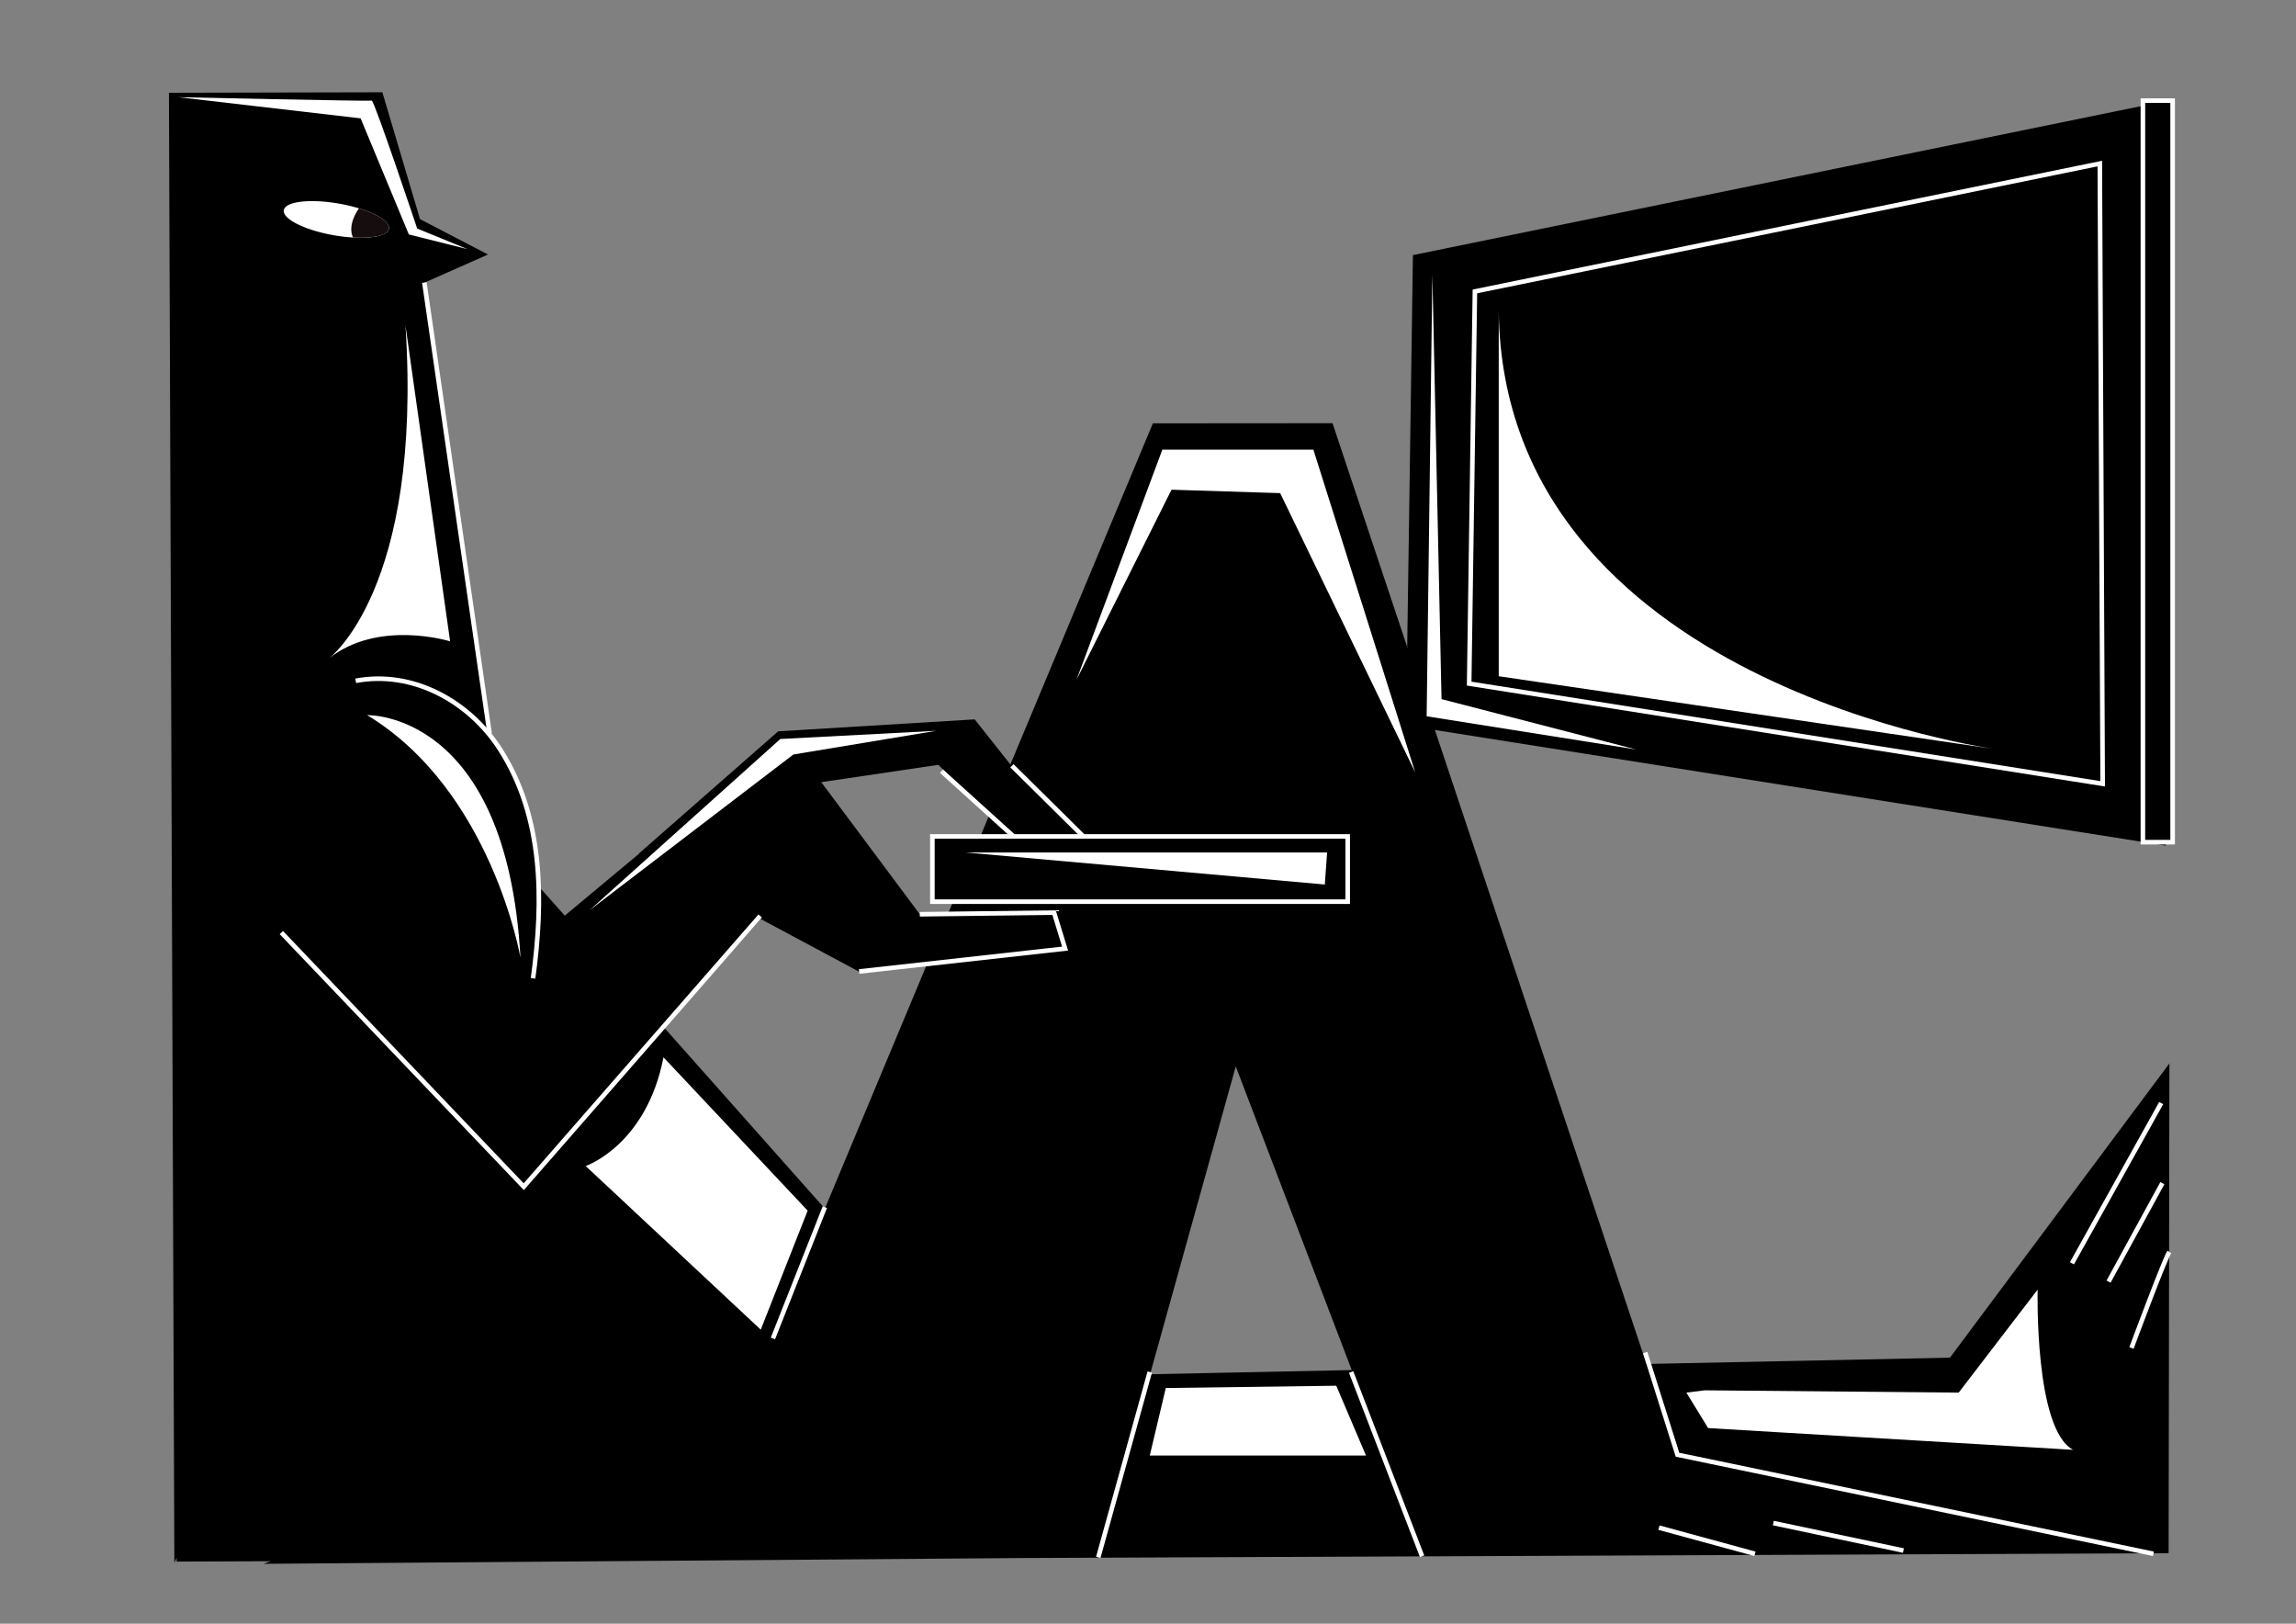 <svg xmlns="http://www.w3.org/2000/svg" viewBox="0 0 2006.7 1418.87"><rect x="0" y="0" width="2006.7" height="1418.87" fill="#808080" stroke="none"/><title>Mesa de trabajo 14</title><g id="Capa_1" data-name="Capa 1"><path d="M1704.24,1186.41l-265.2,5.5L1164.62,369.82l-157,.12L720.93,1056.16,580.78,898.33l105.11-119.4L661.29,660.4,493.6,800.14l-21.06-23.7A268.51,268.51,0,0,0,428,641.26l-57.5-394.07,56-24.79-59.4-30.88L334.18,80.64l-186.54.42,4.74,1284.54,2-4.35v3.34l82.23-.34-6.23,2.29,664.68-5.06,1000.31-4.21.68-428Zm-699.09,14.48.46-1.62,74.44-267.38,101.38,265.35Z"/><path d="M340,199.86c-1,5.85-14,8.7-31.49,7.69a148.31,148.31,0,0,1-16.92-2c-25.4-4.48-44.89-14.29-43.54-21.91s23-10.16,48.41-5.67a144.8,144.8,0,0,1,17.28,4.11C330.08,187.08,341,194.09,340,199.86Z" fill="#fff"/><path d="M340,199.86c-1,5.85-14,8.7-31.49,7.69-4.71-10.46,2.89-22.25,5.23-25.49C330.08,187.08,341,194.09,340,199.86Z" fill="#160d0e"/><path d="M155.89,84.93l159.29,18.49,42.15,101.46,51.29,12.84-44-18S327,87.26,324.89,87.93,155.89,84.93,155.89,84.93Z" fill="#fff"/><line x1="370.89" y1="246.93" x2="427.89" y2="640.93" fill="none" stroke="#fff" stroke-miterlimit="10" stroke-width="4"/><polygon points="1892.89 738.93 1228.89 633.93 1234.89 222.93 1889.89 88.93 1892.89 738.93"/><polygon points="930.89 822.93 920.89 796.93 804.23 799.36 717.79 683.5 820.11 668.34 887.61 735.84 927.32 723.92 851.88 628.63 680.14 639.06 558.24 745.99 750.63 849 931.28 829.14 930.89 822.93"/><polygon points="515.19 795.48 518.02 793.31 693.41 659.32 818.16 638.64 682 645.77 515.19 795.48" fill="#fff"/><rect x="814.89" y="730.93" width="363" height="57" stroke="#fff" stroke-miterlimit="10" stroke-width="4"/><path d="M310.89,594.93c50.07-9.4,99.28,18.06,126,59.6,38.42,59.72,38.19,132.51,29,200.4" fill="none" stroke="#fff" stroke-miterlimit="10" stroke-width="4"/><polyline points="245.89 814.93 457.76 1037.02 664.39 800.43" fill="none" stroke="#fff" stroke-miterlimit="10" stroke-width="4"/><line x1="822.89" y1="673.93" x2="885.89" y2="730.93" fill="none" stroke="#fff" stroke-miterlimit="10" stroke-width="4"/><line x1="884.42" y1="669.18" x2="947.15" y2="731.2" fill="none" stroke="#fff" stroke-miterlimit="10" stroke-width="4"/><polyline points="803.89 798.93 921.25 797.5 930.89 828.93 750.89 848.93" fill="none" stroke="#fff" stroke-miterlimit="10" stroke-width="4"/><line x1="1180.89" y1="1198.93" x2="1242.89" y2="1359.93" fill="none" stroke="#fff" stroke-miterlimit="10" stroke-width="4"/><line x1="1004.89" y1="1198.93" x2="959.89" y2="1360.93" fill="none" stroke="#fff" stroke-miterlimit="10" stroke-width="4"/><polyline points="1437.89 1181.93 1466.12 1271.2 1882.08 1357.81" fill="none" stroke="#fff" stroke-miterlimit="10" stroke-width="4"/><line x1="1449.89" y1="1334.93" x2="1533.84" y2="1357.81" fill="none" stroke="#fff" stroke-miterlimit="10" stroke-width="4"/><line x1="1549.89" y1="1330.93" x2="1663.58" y2="1354.96" fill="none" stroke="#fff" stroke-miterlimit="10" stroke-width="4"/><line x1="1888.89" y1="963.93" x2="1810.89" y2="1103.93" fill="none" stroke="#fff" stroke-miterlimit="10" stroke-width="4"/><line x1="1889.89" y1="1033.93" x2="1842.89" y2="1119.93" fill="none" stroke="#fff" stroke-miterlimit="10" stroke-width="4"/><path d="M1896,1094.05c-4.09,5.88-33.09,83.88-33.09,83.88" fill="none" stroke="#fff" stroke-miterlimit="10" stroke-width="4"/><line x1="720.89" y1="1054.93" x2="675.54" y2="1169.62" fill="none" stroke="#fff" stroke-miterlimit="10" stroke-width="4"/><polygon points="1837.73 684.93 1284.05 597.38 1289.06 254.67 1835.23 142.93 1837.73 684.93" fill="none" stroke="#fff" stroke-miterlimit="10" stroke-width="4"/><rect x="1872.89" y="87.93" width="26" height="648" stroke="#fff" stroke-miterlimit="10" stroke-width="4"/><path d="M354.39,284.43l39,276s-62.5-19.5-106,15C287.39,575.43,369.39,515.43,354.39,284.43Z" fill="#fff"/><path d="M320.89,624.93s122-4,134,212C454.89,836.93,429.89,690.93,320.89,624.93Z" fill="#fff"/><polygon points="1015.89 392.93 1147.89 392.93 1236.89 674.93 1118.89 430.93 1023.89 427.93 940.89 593.93 1015.89 392.93" fill="#fff"/><polygon points="843.89 744.93 1159.89 744.93 1157.89 772.93 843.89 744.93" fill="#fff"/><path d="M579.89,923.93l126,134-41,104-153-143S564.89,1000.93,579.89,923.93Z" fill="#fff"/><polygon points="1018.89 1212.93 1167.89 1210.93 1193.89 1271.93 1004.89 1271.93 1018.89 1212.93" fill="#fff"/><path d="M1489.89,1214.93l222,2,69-90s-3,122,31,140l-319-19-19-31Z" fill="#fff"/><path d="M1309.89,272.93v318l436,64S1314.89,597.93,1309.89,272.93Z" fill="#fff"/><polygon points="1251.89 239.93 1246.89 625.93 1429.89 654.93 1259.89 610.93 1251.89 239.93" fill="#fff"/></g></svg>